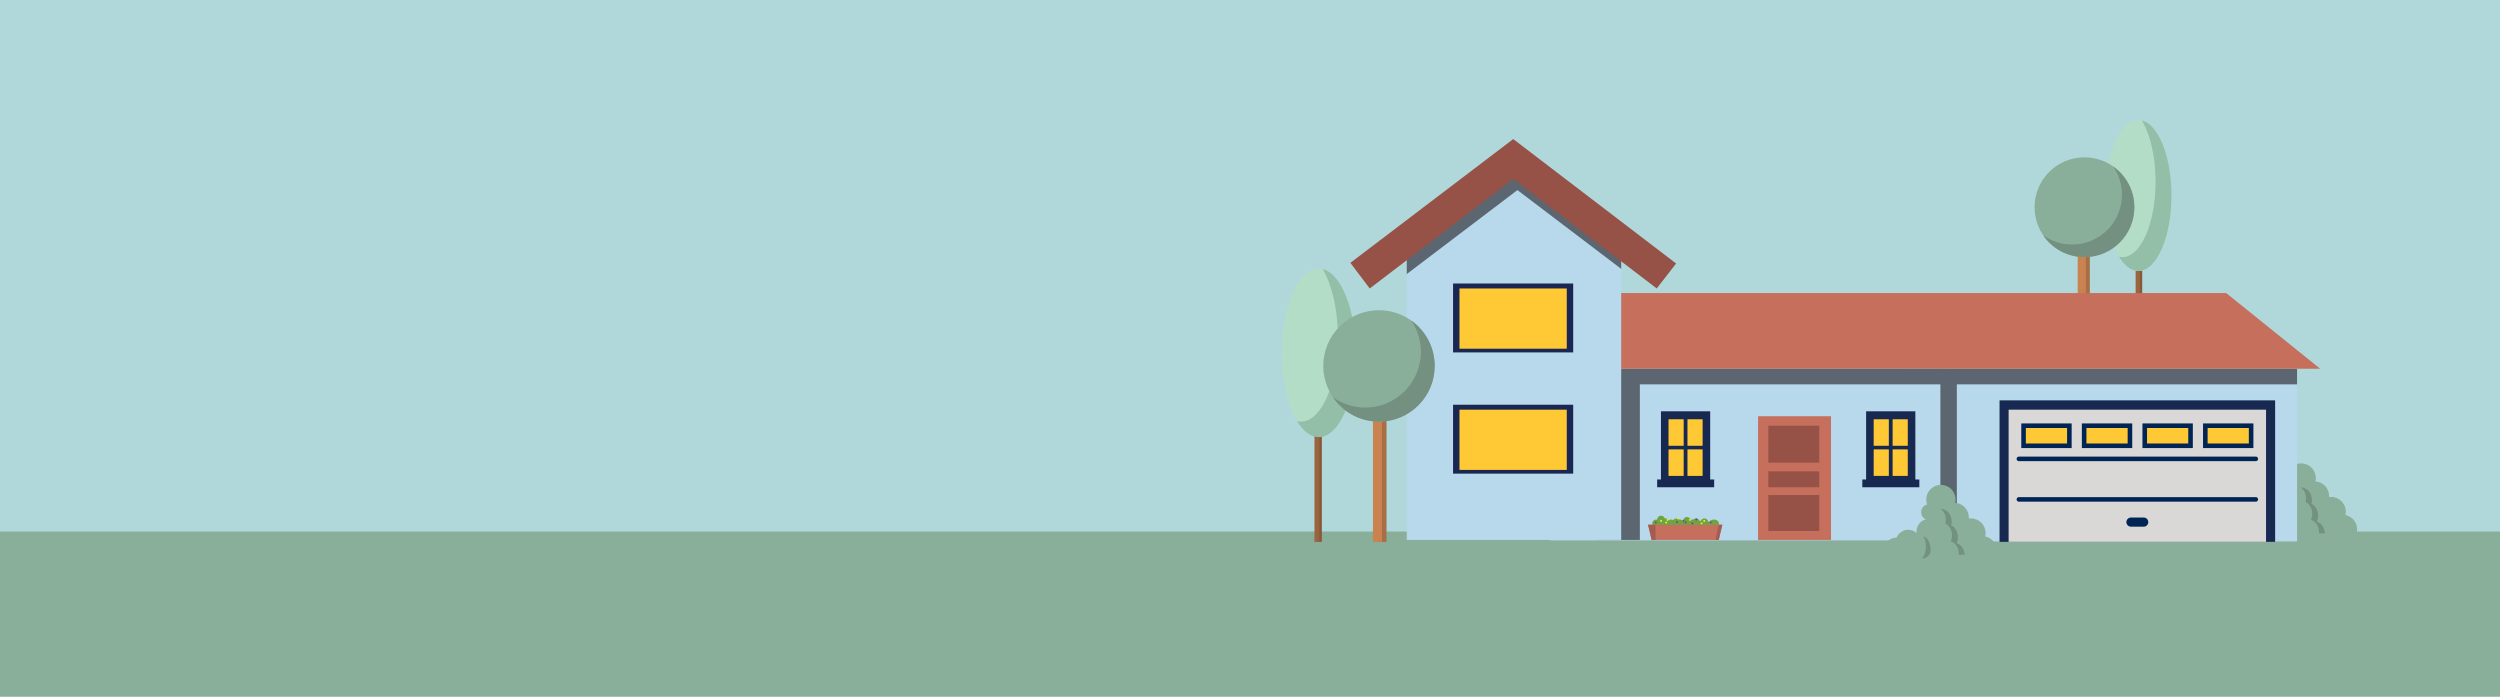 <?xml version="1.0" encoding="utf-8"?>
<!-- Generator: Adobe Illustrator 25.3.1, SVG Export Plug-In . SVG Version: 6.00 Build 0)  -->
<svg version="1.1" id="Layer_1" xmlns="http://www.w3.org/2000/svg" xmlns:xlink="http://www.w3.org/1999/xlink" x="0px" y="0px"
	 viewBox="0 0 1536 428" style="enable-background:new 0 0 1536 428;" xml:space="preserve">
<style type="text/css">
	.st0{fill:#B0D8DA;}
	.st1{fill:#89AE99;}
	.st2{fill:#729180;}
	.st3{fill:#875838;}
	.st4{fill:#99643E;}
	.st5{fill:#A86F46;}
	.st6{fill:#CA8250;}
	.st7{fill:#B4DDC8;}
	.st8{fill:#93BEA8;}
	.st9{fill:#739080;}
	.st10{fill:#B8D8EB;}
	.st11{fill:#5B6670;}
	.st12{fill:#C56F5C;}
	.st13{fill:#A45B50;}
	.st14{fill:#172951;}
	.st15{fill:#FFC935;}
	.st16{fill:#965246;}
	.st17{fill:#6BA643;}
	.st18{fill:#8B3D7D;}
	.st19{fill:#F6EB21;}
	.st20{fill:#A45D51;}
	.st21{fill:#1B2753;}
	.st22{fill:#D9D8D6;}
	.st23{fill:#FFC935;stroke:#002554;stroke-width:3.359;stroke-miterlimit:10;}
	.st24{fill:none;stroke:#002554;stroke-width:3.359;stroke-linecap:round;stroke-miterlimit:10;}
	.st25{fill:none;stroke:#002554;stroke-width:6.717;stroke-linecap:round;stroke-miterlimit:10;}
	.st26{fill:#FFC935;stroke:#002554;stroke-width:2.364;stroke-miterlimit:10;}
	.st27{fill:none;stroke:#002554;stroke-width:2.364;stroke-linecap:round;stroke-miterlimit:10;}
	.st28{fill:none;stroke:#002554;stroke-width:4.728;stroke-linecap:round;stroke-miterlimit:10;}
	.st29{fill:#FFC935;stroke:#002554;stroke-width:2.809;stroke-miterlimit:10;}
	.st30{fill:none;stroke:#002554;stroke-width:2.809;stroke-linecap:round;stroke-miterlimit:10;}
	.st31{fill:none;stroke:#002554;stroke-width:5.617;stroke-linecap:round;stroke-miterlimit:10;}
	.st32{fill:#FFC935;stroke:#002554;stroke-width:3.336;stroke-miterlimit:10;}
	.st33{fill:none;stroke:#002554;stroke-width:3.336;stroke-linecap:round;stroke-miterlimit:10;}
	.st34{fill:none;stroke:#002554;stroke-width:6.672;stroke-linecap:round;stroke-miterlimit:10;}
	.st35{fill:#FFC935;stroke:#002554;stroke-width:3.694;stroke-miterlimit:10;}
	.st36{fill:none;stroke:#002554;stroke-width:3.694;stroke-linecap:round;stroke-miterlimit:10;}
	.st37{fill:none;stroke:#002554;stroke-width:7.388;stroke-linecap:round;stroke-miterlimit:10;}
	.st38{fill:#FFC935;stroke:#002554;stroke-width:2.771;stroke-miterlimit:10;}
	.st39{fill:none;stroke:#002554;stroke-width:2.771;stroke-linecap:round;stroke-miterlimit:10;}
	.st40{fill:none;stroke:#002554;stroke-width:5.541;stroke-linecap:round;stroke-miterlimit:10;}
	.st41{fill:#FFC935;stroke:#002554;stroke-width:6.665;stroke-miterlimit:10;}
	.st42{fill:none;stroke:#002554;stroke-width:6.665;stroke-linecap:round;stroke-miterlimit:10;}
	.st43{fill:none;stroke:#002554;stroke-width:13.33;stroke-linecap:round;stroke-miterlimit:10;}
</style>
<rect x="-928.67" y="-611.65" class="st0" width="3329.17" height="5738.85"/>
<rect y="326.56" class="st1" width="1536" height="101.44"/>
<g>
	<g>
		<path class="st1" d="M1441.02,316.43c0.16-0.67,0.25-1.37,0.25-2.09c0-4.98-4.04-9.02-9.02-9.02c-0.44,0-0.87,0.04-1.29,0.1
			c0.02-0.23,0.03-0.45,0.03-0.68c0-4.77-3.7-8.66-8.38-8.98c0.15-0.65,0.24-1.33,0.24-2.03c0-4.98-4.04-9.02-9.02-9.02
			c-4.98,0-9.02,4.04-9.02,9.02c0,4.77,3.7,8.66,8.38,8.98c-0.15,0.65-0.24,1.33-0.24,2.03c0,1.97,0.64,3.78,1.7,5.26
			c-6.77,1.13-11.97,4.77-13.06,9.28h-16.14v11.76h25.05c2.56,0.92,5.5,1.44,8.64,1.44c3.14,0,6.08-0.52,8.64-1.44h4.48
			c1.65,1.98,4.14,3.24,6.92,3.24c4.98,0,9.02-4.04,9.02-9.02C1448.21,320.91,1445.12,317.27,1441.02,316.43z"/>
		<path class="st1" d="M1420.64,306.65c0-4.24-3.44-7.68-7.68-7.68c-3.93,0-7.17,2.95-7.62,6.76c-3.7,0.55-6.54,3.74-6.54,7.59
			c0,0.33,0.03,0.66,0.07,0.99c-1.36-1.24-3.17-2-5.16-2c-3.23,0-5.99,2-7.13,4.82c-0.03,0-0.06,0-0.09,0
			c-4.24,0-7.68,3.44-7.68,7.68c0,4.24,3.44,7.68,7.68,7.68c2.27,0,4.3-0.98,5.7-2.55h22.91v-12.19h-2.35
			c0.72-1.02,1.2-2.21,1.36-3.5C1417.8,313.69,1420.64,310.51,1420.64,306.65z"/>
		<path class="st2" d="M1402.16,329.94h0.06c2.81,0,5.26-2.2,5.27-5.02c0-0.02,0-0.04,0-0.06c0-4.4-1.94-8.01-4.43-8.42
			c0.95,1.54,1.55,3.73,1.55,6.17C1404.61,325.75,1403.62,328.47,1402.16,329.94z"/>
		<path class="st2" d="M1416.84,306.23c0,0.77-0.1,1.51-0.27,2.22c2.39,1.18,4.07,3.99,4.07,7.28c0,1.33-0.28,2.58-0.76,3.68
			c2.83,0.88,4.92,3.95,4.92,7.61c0,0.22-0.01,0.44-0.03,0.66h3.63c-0.17-3.46-2.2-6.32-4.91-7.15c0.49-1.1,0.76-2.35,0.76-3.68
			c0-3.29-1.68-6.1-4.07-7.28c0.17-0.7,0.27-1.45,0.27-2.22c0-4.35-2.94-7.87-6.57-7.87c-0.08,0-0.16,0.01-0.25,0.01
			C1415.56,300.86,1416.84,303.36,1416.84,306.23z"/>
		<circle class="st1" cx="1406.54" cy="301.51" r="4.87"/>
	</g>
	<g id="Trees_14_">
		<g>
			<rect x="1313.47" y="165.2" class="st3" width="2.69" height="58.94"/>
			<rect x="1312.13" y="165.2" class="st4" width="2.69" height="58.94"/>
		</g>
		<g>
			<rect x="1279.02" y="155.61" class="st5" width="4.99" height="68.53"/>
			<rect x="1276.53" y="155.61" class="st6" width="4.99" height="68.53"/>
		</g>
		<g>
			<ellipse class="st7" cx="1313.84" cy="120.14" rx="20.31" ry="46.38"/>
			<path class="st8" d="M1315.97,74.02c5.09,8.43,8.41,22.11,8.41,37.57c0,25.61-9.09,46.38-20.31,46.38
				c-0.72,0-1.43-0.09-2.13-0.26c3.34,5.53,7.45,8.8,11.9,8.8c11.22,0,20.31-20.76,20.31-46.38
				C1334.15,96.18,1326.18,76.46,1315.97,74.02z"/>
		</g>
		<g>
			<circle class="st1" cx="1280.68" cy="127.32" r="30.65"/>
			<path class="st9" d="M1298.43,102.34c3.36,4.92,5.32,10.86,5.32,17.26c0,16.93-13.72,30.65-30.65,30.65
				c-6.62,0-12.74-2.1-17.75-5.67c5.52,8.08,14.8,13.39,25.33,13.39c16.93,0,30.65-13.72,30.65-30.65
				C1311.33,117.01,1306.24,107.9,1298.43,102.34z"/>
		</g>
	</g>
	<g>
		<rect x="1171.39" y="226.96" class="st10" width="239.93" height="105.72"/>
		<polygon class="st11" points="1411.32,226.59 1173.78,226.59 1173.78,234.5 1172.86,234.5 1172.86,331.74 1202.28,331.74 
			1202.28,236.15 1411.32,236.15 		"/>
	</g>
	<rect x="952.25" y="226.3" class="st10" width="239.93" height="105.72"/>
	<polygon class="st11" points="1195.61,226.59 982.3,226.59 982.3,234.5 981.49,234.5 981.49,331.74 1007.53,331.74 1007.53,236.15 
		1195.61,236.15 	"/>
	<polygon class="st12" points="955.2,180.06 1367.78,180.06 1425.51,226.54 950.42,226.54 	"/>
	<polygon class="st13" points="962.55,153.92 981.49,226.36 952.25,226.36 953.73,148.95 	"/>
	<g id="Left_Window_7_">
		<polygon class="st14" points="1050.74,294.6 1050.74,252.71 1020.49,252.71 1020.49,294.6 1018.16,294.6 1018.16,299.37 
			1053.18,299.37 1053.18,294.6 		"/>
		<g>
			<rect x="1025.14" y="257.6" class="st15" width="9.31" height="16.29"/>
			<rect x="1036.78" y="257.6" class="st15" width="9.31" height="16.29"/>
			<rect x="1025.14" y="276.1" class="st15" width="9.31" height="16.29"/>
			<rect x="1036.78" y="276.1" class="st15" width="9.31" height="16.29"/>
		</g>
	</g>
	<g id="Right_Window_7_">
		<polygon class="st14" points="1176.79,294.6 1176.79,252.71 1146.54,252.71 1146.54,294.6 1144.21,294.6 1144.21,299.37 
			1179.24,299.37 1179.24,294.6 		"/>
		<g>
			<rect x="1151.19" y="257.6" class="st15" width="9.31" height="16.29"/>
			<rect x="1162.83" y="257.6" class="st15" width="9.31" height="16.29"/>
			<rect x="1151.19" y="276.1" class="st15" width="9.31" height="16.29"/>
			<rect x="1162.83" y="276.1" class="st15" width="9.31" height="16.29"/>
		</g>
	</g>
	<g id="Front_Door_7_">
		<rect x="1080.17" y="255.74" class="st12" width="44.8" height="76"/>
		<rect x="1086.46" y="261.56" class="st16" width="31.3" height="22.69"/>
		<rect x="1086.46" y="289.6" class="st16" width="31.3" height="9.77"/>
		<rect x="1086.46" y="304.14" class="st16" width="31.3" height="22.11"/>
	</g>
	<g id="Planter_Box_7_">
		<path class="st17" d="M1052.98,319.2c-1.27,0-2.35,0.58-2.84,1.42c-0.18-0.05-0.37-0.08-0.57-0.08c-0.01,0-0.02,0-0.03,0
			c-0.17-1.15-1.15-2.04-2.35-2.04c-1.03,0-1.89,0.65-2.23,1.56c-0.12-0.02-0.23-0.04-0.35-0.04c-0.13,0-0.25,0.02-0.37,0.04
			c-0.33-0.91-1.2-1.56-2.23-1.56c-0.7,0-1.32,0.31-1.76,0.79c-0.2-0.05-0.41-0.09-0.62-0.09c-0.32,0-0.62,0.07-0.9,0.18
			c-0.29-0.99-1.19-1.73-2.28-1.73c-1.32,0-2.38,1.07-2.38,2.38c0,0.07,0.01,0.13,0.02,0.19c-0.43-0.62-1.14-1.03-1.95-1.03
			c-0.13,0-0.25,0.02-0.37,0.04c-0.43-0.45-1.04-0.73-1.71-0.73c-0.84,0-1.58,0.44-2,1.1c-0.38-0.25-0.83-0.4-1.32-0.4
			c-0.51,0-0.97,0.16-1.36,0.43c-0.42-0.67-1.16-1.12-2.01-1.12c-0.19,0-0.37,0.03-0.54,0.07c-0.28-1.01-1.19-1.75-2.29-1.75
			c-1.32,0-2.38,1.07-2.38,2.38c0,0.03,0.01,0.07,0.01,0.1c-0.2-0.06-0.42-0.1-0.64-0.1c-1.32,0-2.38,1.07-2.38,2.38
			c0,1.32,1.07,2.38,2.38,2.38c0.51,0,0.98-0.16,1.37-0.43c0.4,0.75,1.18,1.27,2.09,1.27c1.02,0,1.88-0.64,2.22-1.54
			c0.05,0,0.1,0.02,0.16,0.02c0.51,0,0.97-0.16,1.36-0.43c0.42,0.67,1.16,1.12,2.01,1.12c0.84,0,1.58-0.44,2-1.1
			c0.38,0.25,0.83,0.4,1.32,0.4c0.13,0,0.25-0.02,0.37-0.04c0.43,0.45,1.04,0.73,1.71,0.73c0.7,0,1.33-0.31,1.77-0.8
			c0.38,0.81,1.2,1.38,2.15,1.38c0.87,0,1.62-0.47,2.03-1.16c0.42,0.35,0.95,0.58,1.54,0.58c0.7,0,1.32-0.31,1.76-0.79
			c0.2,0.05,0.41,0.09,0.62,0.09c0.13,0,0.25-0.02,0.37-0.04c0.33,0.91,1.2,1.56,2.23,1.56c1.03,0,1.89-0.65,2.23-1.56
			c0.12,0.02,0.23,0.04,0.35,0.04c0.01,0,0.02,0,0.03,0c0.17,1.15,1.15,2.04,2.35,2.04c1.01,0,1.87-0.63,2.22-1.52
			c0.37,0.12,0.77,0.18,1.19,0.18c1.72,0,3.11-1.07,3.11-2.38C1056.09,320.27,1054.7,319.2,1052.98,319.2z"/>
		<circle class="st18" cx="1017.29" cy="321" r="0.61"/>
		<circle class="st18" cx="1039.81" cy="321.61" r="0.61"/>
		<circle class="st18" cx="1035.67" cy="321" r="0.61"/>
		<circle class="st18" cx="1034.32" cy="320.04" r="0.61"/>
		<circle class="st18" cx="1051.04" cy="321" r="0.61"/>
		<circle class="st18" cx="1042.3" cy="319.15" r="0.61"/>
		<circle class="st18" cx="1030.33" cy="320.78" r="0.61"/>
		<circle class="st19" cx="1023.73" cy="321.06" r="0.61"/>
		<circle class="st19" cx="1020.56" cy="320.04" r="0.61"/>
		<circle class="st19" cx="1024.53" cy="319.43" r="0.61"/>
		<circle class="st19" cx="1038.31" cy="319.43" r="0.61"/>
		<circle class="st19" cx="1047.09" cy="320.04" r="0.61"/>
		<circle class="st19" cx="1030.93" cy="318.54" r="0.61"/>
		<circle class="st19" cx="1045.48" cy="321.61" r="0.61"/>
		<polygon class="st12" points="1012.57,322.41 1014.79,331.73 1055.98,331.73 1058.19,322.41 		"/>
		<polygon class="st13" points="1017.14,322.41 1017.14,331.74 1014.79,331.73 1012.57,322.41 		"/>
		<polygon class="st20" points="1055.86,322.41 1054,331.73 1055.98,331.73 1058.19,322.41 		"/>
	</g>
	<g>
		<polygon class="st10" points="864.32,154.88 864.32,331.73 996.07,331.73 996.07,155.81 929.73,103.16 		"/>
		<g>
			<rect x="892.76" y="174.19" class="st21" width="73.81" height="42.33"/>
			<rect x="896.7" y="177.24" class="st15" width="65.92" height="37"/>
		</g>
		<g>
			<rect x="892.76" y="248.67" class="st21" width="73.81" height="42.33"/>
			<rect x="896.7" y="251.71" class="st15" width="65.92" height="37"/>
		</g>
		<polygon class="st11" points="864.32,168.37 932.31,116.79 996.07,165.2 996.07,155.81 929.73,103.16 864.32,154.88 		"/>
		<polygon class="st16" points="829.66,161.5 841.57,177.24 929.79,109.91 1017.89,177.24 1029.8,161.89 929.73,85.44 		"/>
	</g>
	<g>
		<rect x="1228.52" y="245.98" class="st14" width="169.32" height="86.94"/>
		<g>
			<rect x="1234.1" y="251.71" class="st22" width="158.16" height="81.21"/>
			<g>
				<g>
					<rect x="1243.28" y="261.56" class="st29" width="28.14" height="12.33"/>
					<rect x="1280.5" y="261.56" class="st29" width="28.14" height="12.33"/>
					<rect x="1317.73" y="261.56" class="st29" width="28.14" height="12.33"/>
					<rect x="1354.95" y="261.56" class="st29" width="28.14" height="12.33"/>
				</g>
				<line class="st30" x1="1240.4" y1="281.93" x2="1385.96" y2="281.93"/>
				<line class="st30" x1="1240.4" y1="306.83" x2="1385.96" y2="306.83"/>
				<line class="st31" x1="1317.1" y1="320.78" x2="1309.26" y2="320.78"/>
			</g>
		</g>
	</g>
	<g id="Trees_13_">
		<ellipse class="st7" cx="810.22" cy="216.8" rx="22.68" ry="51.78"/>
		<rect x="809.13" y="267.11" class="st3" width="3.01" height="65.81"/>
		<rect x="807.62" y="267.11" class="st4" width="3.01" height="65.81"/>
		<rect x="846.31" y="256.41" class="st5" width="5.57" height="76.51"/>
		<rect x="843.53" y="256.41" class="st6" width="5.57" height="76.51"/>
		<path class="st8" d="M812.61,165.31c5.69,9.41,9.39,24.69,9.39,41.95c0,28.6-10.15,51.78-22.68,51.78c-0.81,0-1.6-0.1-2.38-0.29
			c3.73,6.18,8.32,9.83,13.29,9.83c12.52,0,22.68-23.18,22.68-51.78C832.9,190.04,824.01,168.03,812.61,165.31z"/>
		<circle class="st1" cx="847.24" cy="224.82" r="34.22"/>
		<path class="st9" d="M867.06,196.93c3.75,5.49,5.94,12.12,5.94,19.27c0,18.9-15.32,34.22-34.22,34.22
			c-7.39,0-14.22-2.35-19.82-6.33c6.16,9.03,16.53,14.95,28.28,14.95c18.9,0,34.22-15.32,34.22-34.22
			C881.47,213.31,875.78,203.13,867.06,196.93z"/>
	</g>
	<g>
		<path class="st1" d="M1219.7,329.62c0.16-0.67,0.25-1.37,0.25-2.09c0-4.98-4.04-9.02-9.02-9.02c-0.44,0-0.87,0.04-1.29,0.1
			c0.02-0.23,0.03-0.45,0.03-0.68c0-4.77-3.7-8.66-8.38-8.98c0.15-0.65,0.24-1.33,0.24-2.03c0-4.98-4.04-9.02-9.02-9.02
			c-4.98,0-9.02,4.04-9.02,9.02c0,4.77,3.7,8.66,8.38,8.98c-0.15,0.65-0.24,1.33-0.24,2.03c0,1.97,0.64,3.78,1.7,5.26
			c-6.77,1.13-11.97,4.77-13.06,9.28h-16.14v11.76h25.05c2.56,0.92,5.5,1.44,8.64,1.44c3.14,0,6.08-0.52,8.64-1.44h4.48
			c1.65,1.98,4.14,3.24,6.92,3.24c4.98,0,9.02-4.04,9.02-9.02C1226.89,334.1,1223.8,330.46,1219.7,329.62z"/>
		<path class="st1" d="M1199.33,319.85c0-4.24-3.44-7.68-7.68-7.68c-3.93,0-7.17,2.95-7.62,6.76c-3.7,0.55-6.54,3.74-6.54,7.59
			c0,0.33,0.03,0.66,0.07,0.99c-1.36-1.24-3.17-2-5.16-2c-3.23,0-5.99,2-7.13,4.82c-0.03,0-0.06,0-0.09,0
			c-4.24,0-7.68,3.44-7.68,7.68c0,4.24,3.44,7.68,7.68,7.68c2.27,0,4.3-0.98,5.7-2.55h22.91v-12.19h-2.35
			c0.72-1.02,1.2-2.21,1.36-3.5C1196.48,326.88,1199.33,323.7,1199.33,319.85z"/>
		<path class="st2" d="M1180.84,343.13h0.06c2.81,0,5.26-2.2,5.27-5.02c0-0.02,0-0.04,0-0.06c0-4.4-1.94-8.01-4.43-8.42
			c0.95,1.54,1.55,3.73,1.55,6.17C1183.29,338.94,1182.3,341.67,1180.84,343.13z"/>
		<path class="st2" d="M1195.52,319.42c0,0.77-0.1,1.51-0.27,2.22c2.39,1.18,4.07,3.99,4.07,7.28c0,1.33-0.28,2.58-0.76,3.68
			c2.83,0.88,4.92,3.95,4.92,7.61c0,0.22-0.01,0.44-0.03,0.66h3.63c-0.17-3.46-2.2-6.32-4.91-7.15c0.49-1.1,0.76-2.35,0.76-3.68
			c0-3.29-1.68-6.1-4.07-7.28c0.17-0.7,0.27-1.45,0.27-2.22c0-4.35-2.94-7.87-6.57-7.87c-0.08,0-0.16,0.01-0.25,0.02
			C1194.24,314.06,1195.52,316.56,1195.52,319.42z"/>
		<circle class="st1" cx="1185.22" cy="314.7" r="4.87"/>
	</g>
</g>
</svg>
